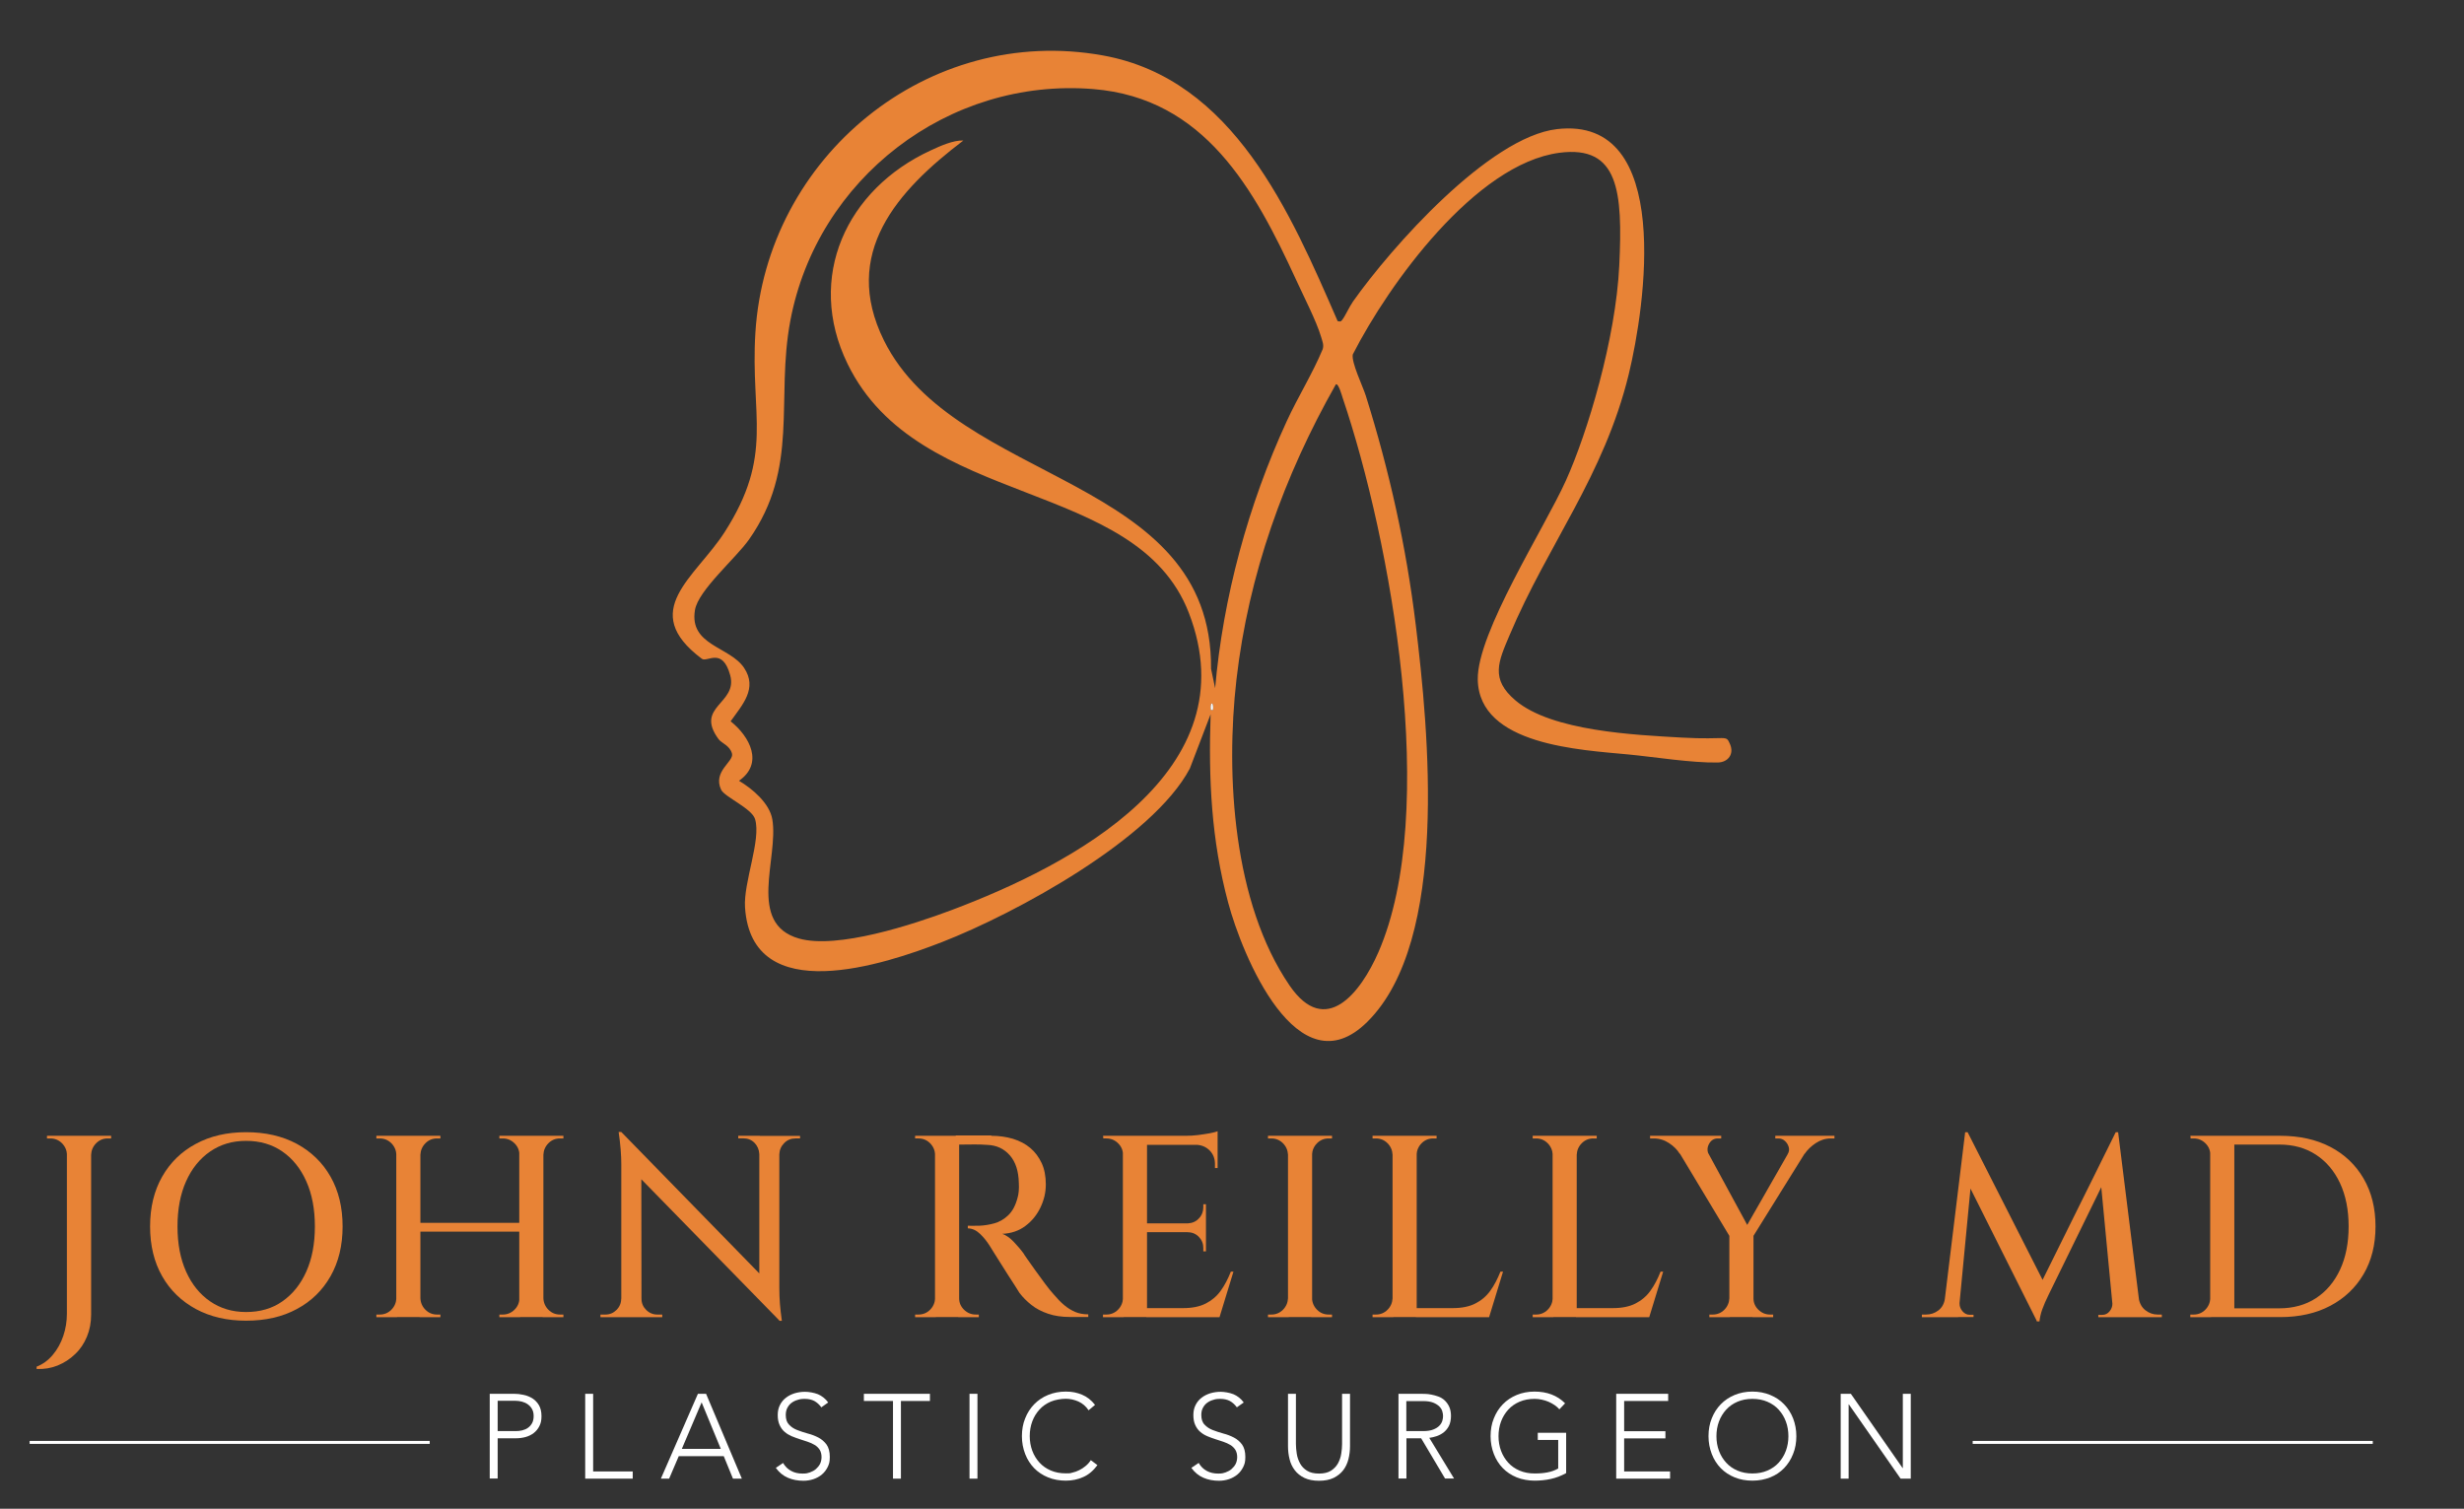 <svg xmlns="http://www.w3.org/2000/svg" width="374" height="229" viewBox="0 0 374 229" fill="none"><rect x="0" y="0" width="374" height="229" fill="#333333" stroke="none"/><path d="M360.152 218.705H299.425V219.154H360.152V218.705Z" fill="white"></path><path d="M65.225 218.705H4.498V219.154H65.225V218.705Z" fill="white"></path><path d="M203.065 48.751C203.451 48.799 203.483 48.863 203.724 48.558C204.19 47.965 204.8 46.57 205.363 45.768C211.162 37.557 226.007 20.799 236.337 19.596C254.105 17.544 249.671 46.714 247.229 56.769C243.47 72.228 234.955 82.587 229.123 96.427C227.42 100.452 226.183 103.066 230.039 106.321C235.549 110.988 248.209 111.549 255.245 111.95C262.282 112.351 261.929 111.405 262.603 112.976C263.23 114.452 262.314 115.703 260.724 115.735C256.723 115.799 251.325 114.917 247.213 114.516C239.999 113.81 224.464 113.153 224.304 103.13C224.191 96.026 234.409 80.198 237.686 72.933C240.963 65.669 245.253 51.445 245.783 40.283C246.313 29.122 245.735 22.002 236.69 23.189C223.95 24.872 210.777 43.122 205.331 53.802C205.106 55.037 206.857 58.629 207.307 60.056C210.889 71.474 213.443 82.924 214.889 94.823C216.833 110.876 220.014 142.74 207.548 155.088C196.961 165.608 188.526 144.905 186.422 137.015C183.867 127.521 183.417 118.22 183.755 108.406L180.606 116.633C174.967 127.329 154.227 138.603 143.045 142.965C134.242 146.396 114.112 153.1 113.084 137.737C112.827 133.904 115.558 127.505 114.61 124.33C114.128 122.695 109.967 120.963 109.453 119.856C108.152 117.066 111.413 115.606 111.108 114.388C110.802 113.169 109.517 112.8 109.083 112.207C105.372 107.203 112.023 106.835 110.834 102.489C109.646 98.143 107.332 100.596 106.529 99.987C96.809 92.706 105.533 87.687 109.983 80.775C117.534 69.005 113.871 63.183 114.658 50.483C116.313 23.862 140.828 3.608 167.433 8.419C187.225 11.995 195.884 32.297 203.033 48.735L203.065 48.751ZM184.43 104.557C185.634 90.654 189.474 76.606 195.306 63.937C197.009 60.233 199.194 56.769 200.768 53C200.977 52.327 200.704 51.766 200.527 51.14C199.82 48.735 197.828 44.886 196.72 42.448C190.406 28.721 182.839 14.882 165.938 13.519C143.929 11.739 124.008 27.134 119.96 48.687C117.71 60.666 121.389 70.929 113.694 81.882C111.686 84.736 105.967 89.611 105.485 92.594C104.585 97.982 110.754 98.111 112.939 101.366C115.028 104.493 112.682 106.963 110.899 109.481C113.839 111.822 115.943 115.879 112.168 118.509C114.176 119.696 116.811 121.909 117.228 124.362C118.225 130.232 113.309 140.19 121.277 142.451C127.093 144.103 138.611 140.319 144.379 138.154C162.709 131.274 189.747 117.082 180.445 93.011C172.477 72.404 139.447 77.376 128.651 55.229C122.241 42.08 128.506 28.689 141.294 22.82C142.708 22.162 144.684 21.264 146.226 21.328C136.186 28.946 127.639 38.455 134.161 51.653C145.07 73.703 184.076 72.019 183.819 101.51L184.462 104.557H184.43ZM202.744 58.373C194.888 72.244 189.506 87.206 187.675 103.146C186.004 117.755 187.193 137.063 195.723 149.556C201.218 157.606 206.568 150.598 209.218 144.536C218.52 123.224 211.162 82.138 203.788 60.361C203.692 60.088 203.146 58.052 202.744 58.356V58.373ZM184.108 107.765C184.269 106.434 183.626 106.434 183.787 107.765H184.108Z" fill="#E88336"></path><path d="M184.108 107.765H183.787C183.626 106.434 184.269 106.434 184.108 107.765Z" fill="white"></path><path d="M13.832 172.392V199.525C13.832 200.728 13.623 201.85 13.19 202.893C12.756 203.935 12.161 204.817 11.39 205.539C10.635 206.277 9.752 206.838 8.756 207.255C7.76 207.656 6.699 207.832 5.559 207.784V207.431C6.506 207.062 7.326 206.469 8.017 205.635C8.707 204.817 9.238 203.855 9.607 202.765C9.977 201.674 10.153 200.552 10.153 199.397V172.392H13.816H13.832ZM10.282 175.262H10.169C10.137 174.589 9.88 173.995 9.398 173.514C8.916 173.033 8.322 172.793 7.647 172.793H7.133V172.392H10.282V175.262ZM13.72 175.262V172.392H16.869V172.793H16.355C15.664 172.793 15.085 173.033 14.603 173.514C14.121 173.995 13.864 174.589 13.832 175.262H13.72Z" fill="#E88336"></path><path d="M37.352 171.846C40.292 171.846 42.862 172.439 45.047 173.61C47.232 174.796 48.951 176.448 50.172 178.597C51.393 180.746 52.003 183.264 52.003 186.15C52.003 189.037 51.393 191.554 50.172 193.703C48.951 195.852 47.248 197.52 45.047 198.691C42.862 199.877 40.292 200.455 37.352 200.455C34.412 200.455 31.922 199.861 29.737 198.691C27.552 197.504 25.833 195.852 24.612 193.703C23.391 191.554 22.781 189.037 22.781 186.15C22.781 183.264 23.391 180.746 24.612 178.597C25.833 176.448 27.536 174.78 29.737 173.61C31.922 172.423 34.476 171.846 37.352 171.846ZM37.352 199.14C39.472 199.14 41.32 198.61 42.862 197.52C44.404 196.446 45.626 194.938 46.493 192.998C47.361 191.057 47.794 188.78 47.794 186.15C47.794 183.52 47.361 181.243 46.493 179.303C45.626 177.362 44.421 175.855 42.862 174.78C41.32 173.706 39.472 173.161 37.352 173.161C35.231 173.161 33.464 173.706 31.89 174.78C30.331 175.855 29.11 177.362 28.243 179.303C27.375 181.243 26.942 183.52 26.942 186.15C26.942 188.78 27.375 191.057 28.243 192.998C29.11 194.938 30.331 196.446 31.89 197.52C33.448 198.594 35.263 199.14 37.352 199.14Z" fill="#E88336"></path><path d="M60.277 175.262H60.164C60.132 174.589 59.875 173.995 59.393 173.514C58.911 173.033 58.317 172.793 57.642 172.793H57.128V172.392H60.277V175.262ZM60.277 197.056V199.926H57.128V199.525H57.642C58.317 199.525 58.911 199.285 59.393 198.804C59.875 198.322 60.132 197.729 60.164 197.056H60.277ZM63.811 172.392V199.91H60.148V172.392H63.811ZM79.17 185.606V186.937H63.41V185.606H79.17ZM63.699 175.262V172.392H66.848V172.793H66.334C65.643 172.793 65.064 173.033 64.582 173.514C64.1 173.995 63.843 174.589 63.811 175.262H63.699ZM63.699 197.056H63.811C63.843 197.745 64.1 198.322 64.582 198.804C65.064 199.285 65.659 199.525 66.334 199.525H66.848V199.926H63.699V197.056ZM78.945 175.262H78.832C78.832 174.589 78.575 173.995 78.077 173.514C77.579 173.033 76.985 172.793 76.31 172.793H75.796V172.392H78.945V175.262ZM78.945 197.056V199.926H75.796V199.525H76.31C76.985 199.525 77.579 199.285 78.077 198.804C78.575 198.322 78.832 197.729 78.832 197.056H78.945ZM82.479 172.392V199.91H78.816V172.392H82.479ZM82.367 175.262V172.392H85.516V172.793H85.001C84.311 172.793 83.732 173.033 83.25 173.514C82.768 173.995 82.511 174.589 82.479 175.262H82.367ZM82.367 197.056H82.479C82.511 197.745 82.768 198.322 83.25 198.804C83.732 199.285 84.327 199.525 85.001 199.525H85.516V199.926H82.367V197.056Z" fill="#E88336"></path><path d="M94.416 197.135V199.926H91.138V199.525H91.894C92.552 199.525 93.115 199.284 93.58 198.819C94.046 198.354 94.287 197.777 94.287 197.135H94.4H94.416ZM94.303 171.814L97.34 175.278L97.372 199.926H94.303V176.721C94.303 175.326 94.175 173.69 93.902 171.814H94.303ZM94.303 171.814L117.935 196.029L118.337 200.471L94.705 176.288L94.303 171.798V171.814ZM97.372 197.135C97.372 197.793 97.613 198.354 98.079 198.819C98.544 199.284 99.123 199.525 99.766 199.525H100.521V199.926H97.259V197.135H97.372ZM112.072 172.391H115.333V175.182H115.252C115.22 174.508 114.979 173.931 114.529 173.466C114.064 173.001 113.501 172.776 112.811 172.776H112.055V172.375L112.072 172.391ZM118.289 172.391V195.436C118.289 196.334 118.321 197.151 118.385 197.937C118.449 198.707 118.546 199.557 118.674 200.471H118.321L115.252 196.975V172.407H118.289V172.391ZM121.438 172.391V172.792H120.731C120.072 172.792 119.51 173.017 119.044 173.482C118.578 173.947 118.321 174.508 118.289 175.198H118.176V172.407H121.438V172.391Z" fill="#E88336"></path><path d="M142.049 175.261H141.937C141.905 174.588 141.648 173.995 141.166 173.513C140.684 173.032 140.089 172.792 139.415 172.792H138.901V172.391H142.049V175.261ZM142.049 197.055V199.925H138.901V199.524H139.415C140.089 199.524 140.684 199.284 141.166 198.803C141.648 198.322 141.905 197.728 141.937 197.055H142.049ZM145.584 172.391V199.909H141.921V172.391H145.584ZM150.468 172.391C151.656 172.391 152.749 172.551 153.777 172.856C154.805 173.177 155.673 173.642 156.396 174.251C157.119 174.86 157.681 175.63 158.115 176.544C158.532 177.458 158.741 178.533 158.741 179.768C158.741 181.002 158.468 182.141 157.922 183.28C157.376 184.418 156.604 185.364 155.624 186.086C154.644 186.824 153.472 187.209 152.138 187.273C152.717 187.481 153.295 187.882 153.873 188.491C154.452 189.101 154.95 189.678 155.367 190.255C155.367 190.288 155.528 190.528 155.865 191.009C156.187 191.474 156.604 192.068 157.102 192.757C157.601 193.447 158.115 194.136 158.613 194.826C159.127 195.515 159.577 196.077 159.978 196.51C160.508 197.135 161.022 197.664 161.537 198.097C162.051 198.53 162.597 198.867 163.191 199.124C163.786 199.38 164.444 199.492 165.183 199.492V199.893H162.42C161.167 199.893 160.042 199.733 159.079 199.396C158.115 199.075 157.263 198.626 156.556 198.065C155.849 197.504 155.239 196.895 154.741 196.237C154.628 196.061 154.42 195.708 154.098 195.211C153.777 194.714 153.407 194.136 152.99 193.495C152.588 192.853 152.187 192.212 151.785 191.586C151.383 190.961 151.046 190.416 150.757 189.951C150.468 189.486 150.291 189.197 150.21 189.069C149.761 188.363 149.263 187.754 148.716 187.241C148.17 186.727 147.56 186.455 146.901 186.439V186.038C146.933 186.038 147.11 186.038 147.479 186.054C147.833 186.054 148.251 186.054 148.716 186.038C149.391 186.006 150.13 185.894 150.901 185.685C151.672 185.477 152.379 185.076 153.022 184.466C153.665 183.857 154.146 182.975 154.452 181.788C154.532 181.532 154.596 181.195 154.628 180.81C154.661 180.425 154.677 180.008 154.644 179.591C154.612 177.779 154.163 176.368 153.279 175.358C152.395 174.347 151.255 173.818 149.825 173.77C149.214 173.722 148.588 173.706 147.929 173.706C147.271 173.706 146.708 173.722 146.242 173.722H145.455C145.455 173.69 145.423 173.578 145.359 173.353C145.295 173.129 145.198 172.792 145.07 172.343H150.468V172.391ZM145.471 197.055H145.584C145.584 197.744 145.841 198.322 146.339 198.803C146.837 199.284 147.431 199.524 148.106 199.524H148.572V199.925H145.455V197.055H145.471Z" fill="#E88336"></path><path d="M170.565 175.262H170.453C170.453 174.588 170.196 173.995 169.698 173.514C169.2 173.033 168.605 172.792 167.93 172.792H167.465L167.432 172.391H170.581V175.262H170.565ZM170.565 197.055V199.926H167.416V199.525H167.93C168.605 199.525 169.2 199.284 169.682 198.803C170.164 198.322 170.421 197.729 170.453 197.055H170.565ZM174.1 172.391V199.91H170.437V172.391H174.1ZM184.815 172.391V173.77H173.987V172.391H184.815ZM183.048 185.685V187.016H173.987V185.685H183.048ZM184.654 198.547L184.976 199.926H173.987V198.547H184.654ZM187.225 192.998L185.104 199.926H178.164L179.578 198.547C180.943 198.547 182.084 198.322 183 197.857C183.915 197.392 184.687 196.75 185.281 195.917C185.891 195.083 186.389 194.104 186.823 193.014H187.225V192.998ZM184.815 171.686V172.824L180.012 172.391C180.59 172.391 181.2 172.359 181.843 172.279C182.486 172.199 183.08 172.102 183.642 172.006C184.189 171.894 184.59 171.798 184.831 171.686H184.815ZM183.048 182.783V185.766H180.285V185.685C180.959 185.653 181.538 185.413 181.972 184.932C182.421 184.467 182.646 183.889 182.646 183.248V182.783H183.048ZM183.048 186.952V189.935H182.646V189.422C182.646 188.764 182.421 188.203 181.972 187.738C181.522 187.273 180.959 187.032 180.285 187.032V186.952H183.048ZM184.815 173.658V177.282H184.413V176.657C184.413 175.839 184.14 175.165 183.61 174.62C183.064 174.075 182.389 173.786 181.538 173.754V173.674H184.815V173.658Z" fill="#E88336"></path><path d="M195.611 175.262H195.499C195.466 174.589 195.209 173.995 194.727 173.514C194.245 173.033 193.651 172.793 192.976 172.793H192.462V172.392H195.611V175.262ZM195.611 197.056V199.926H192.462V199.525H192.976C193.651 199.525 194.245 199.285 194.727 198.804C195.209 198.322 195.466 197.729 195.499 197.056H195.611ZM199.161 172.392V199.91H195.499V172.392H199.161ZM199.033 175.262V172.392H202.182V172.793H201.668C200.977 172.793 200.398 173.033 199.916 173.514C199.434 173.995 199.177 174.589 199.145 175.262H199.033ZM199.033 197.056H199.145C199.177 197.745 199.434 198.322 199.916 198.804C200.398 199.285 200.993 199.525 201.668 199.525H202.182V199.926H199.033V197.056Z" fill="#E88336"></path><path d="M211.484 175.262H211.371C211.339 174.589 211.082 173.995 210.6 173.514C210.118 173.033 209.524 172.793 208.849 172.793H208.335V172.392H211.484V175.262ZM211.484 197.056V199.926H208.335V199.525H208.849C209.524 199.525 210.118 199.285 210.6 198.804C211.082 198.322 211.339 197.729 211.371 197.056H211.484ZM215.034 172.392V199.91H211.371V172.392H215.034ZM214.905 175.262V172.392H218.054V172.793H217.54C216.849 172.793 216.271 173.033 215.789 173.514C215.307 173.995 215.05 174.589 215.018 175.262H214.905ZM225.589 198.547L225.91 199.926H214.921V198.547H225.589ZM228.143 192.998L226.023 199.926H219.082L220.496 198.547C221.862 198.547 223.002 198.322 223.918 197.857C224.834 197.392 225.605 196.751 226.199 195.917C226.81 195.083 227.308 194.105 227.742 193.014H228.143V192.998Z" fill="#E88336"></path><path d="M235.79 175.262H235.678C235.646 174.589 235.389 173.995 234.907 173.514C234.425 173.033 233.83 172.793 233.156 172.793H232.641V172.392H235.79V175.262ZM235.79 197.056V199.926H232.641V199.525H233.156C233.83 199.525 234.425 199.285 234.907 198.804C235.389 198.322 235.646 197.729 235.678 197.056H235.79ZM239.325 172.392V199.91H235.662V172.392H239.325ZM239.212 175.262V172.392H242.361V172.793H241.847C241.156 172.793 240.578 173.033 240.096 173.514C239.614 173.995 239.357 174.589 239.325 175.262H239.212ZM249.88 198.547L250.201 199.926H239.212V198.547H249.88ZM252.45 192.998L250.329 199.926H243.389L244.803 198.547C246.168 198.547 247.309 198.322 248.225 197.857C249.141 197.392 249.912 196.751 250.506 195.917C251.117 195.083 251.615 194.105 252.048 193.014H252.45V192.998Z" fill="#E88336"></path><path d="M259.374 175.23L254.956 175.118C254.587 174.508 254.057 173.979 253.334 173.498C252.627 173.033 251.856 172.793 251.004 172.793H250.458V172.392H261.254V172.793H260.74C260.161 172.793 259.728 173.065 259.422 173.594C259.117 174.14 259.101 174.669 259.358 175.23H259.374ZM257.88 172.44L265.72 186.872L262.732 187.979L253.398 172.456H257.896L257.88 172.44ZM262.571 197.056V199.926H259.454V199.525H259.969C260.643 199.525 261.238 199.285 261.72 198.804C262.202 198.322 262.459 197.729 262.491 197.056H262.571ZM266.154 187.257V199.91H262.491V187.257H266.154ZM272.933 172.44H275.568L265.832 188.091L264.21 187.658L272.917 172.44H272.933ZM266.041 197.056H266.154C266.154 197.745 266.411 198.322 266.909 198.804C267.407 199.285 268.001 199.525 268.676 199.525H269.142V199.926H266.025V197.056H266.041ZM271.311 175.23C271.552 174.861 271.616 174.492 271.503 174.107C271.391 173.723 271.198 173.418 270.909 173.161C270.62 172.905 270.299 172.793 269.929 172.793H269.463V172.392H278.444V172.793H277.897C277.078 172.793 276.323 173.033 275.616 173.498C274.909 173.963 274.347 174.508 273.929 175.118L271.327 175.23H271.311Z" fill="#E88336"></path><path d="M296.083 197.055V199.926H291.714V199.525H292.34C293.047 199.525 293.674 199.316 294.236 198.883C294.782 198.451 295.119 197.841 295.216 197.055H296.083ZM298.3 171.846H298.654L299.634 174.717L297.224 199.926H294.862L298.284 171.846H298.3ZM297.433 197.681V197.873C297.433 198.29 297.577 198.675 297.883 199.028C298.188 199.381 298.541 199.557 298.959 199.557H299.553V199.91H297.144V197.665H297.417L297.433 197.681ZM298.654 171.846L310.51 195.195L309.177 200.535L297.834 177.892L298.654 171.83V171.846ZM321.145 171.846L321.467 175.037L310.992 196.43C310.542 197.344 310.205 198.114 309.98 198.755C309.755 199.381 309.626 199.99 309.562 200.567H309.161L308.293 197.777L321.129 171.862L321.145 171.846ZM320.631 197.681H320.904V199.926H318.494V199.573H319.089C319.539 199.573 319.908 199.397 320.197 199.044C320.487 198.691 320.631 198.306 320.631 197.889V197.697V197.681ZM321.499 171.846L325.001 199.926H320.824L318.735 178.02L321.145 171.846H321.499ZM323.812 197.055H324.631C324.76 197.841 325.097 198.451 325.66 198.883C326.222 199.316 326.832 199.525 327.507 199.525H328.134V199.926H323.796V197.055H323.812Z" fill="#E88336"></path><path d="M335.604 175.262H335.491C335.491 174.589 335.234 173.995 334.736 173.514C334.238 173.033 333.644 172.793 332.969 172.793H332.503L332.471 172.392H335.62V175.262H335.604ZM335.604 197.056V199.926H332.455V199.525H332.969C333.644 199.525 334.238 199.285 334.72 198.804C335.202 198.322 335.459 197.729 335.491 197.056H335.604ZM339.138 172.392V199.91H335.475V172.392H339.138ZM346.111 172.392C349.018 172.392 351.557 172.953 353.709 174.075C355.862 175.198 357.549 176.802 358.754 178.87C359.959 180.939 360.569 183.361 360.569 186.151C360.569 188.941 359.959 191.347 358.754 193.399C357.549 195.452 355.862 197.056 353.709 198.194C351.557 199.333 349.018 199.91 346.111 199.91H337.371L337.339 198.579H345.966C348.087 198.579 349.95 198.066 351.525 197.04C353.099 196.013 354.32 194.57 355.187 192.71C356.055 190.85 356.489 188.653 356.489 186.151C356.489 183.649 356.055 181.452 355.187 179.592C354.32 177.732 353.099 176.288 351.525 175.262C349.95 174.236 348.103 173.723 345.966 173.723H336.953V172.392H346.127H346.111Z" fill="#E88336"></path><path d="M74.334 211.552H78.045C78.495 211.552 78.961 211.6 79.459 211.713C79.957 211.809 80.407 212.001 80.808 212.242C81.21 212.498 81.547 212.851 81.805 213.284C82.061 213.733 82.19 214.278 82.19 214.952C82.19 215.625 82.078 216.042 81.869 216.459C81.66 216.876 81.371 217.229 81.017 217.502C80.664 217.774 80.246 217.983 79.78 218.111C79.314 218.239 78.816 218.303 78.318 218.303H75.539V224.413H74.334V211.536V211.552ZM75.539 217.213H78.27C78.608 217.213 78.945 217.181 79.266 217.101C79.588 217.021 79.893 216.892 80.134 216.716C80.391 216.539 80.6 216.299 80.76 216.01C80.921 215.722 81.001 215.369 81.001 214.936C81.001 214.503 80.921 214.166 80.76 213.877C80.6 213.589 80.391 213.348 80.118 213.156C79.861 212.963 79.555 212.835 79.218 212.739C78.881 212.659 78.543 212.611 78.206 212.611H75.539V217.197V217.213Z" fill="white"></path><path d="M88.825 211.553H90.03V223.339H96.038V224.43H88.825V211.553Z" fill="white"></path><path d="M105.934 211.553H107.172L112.602 224.43H111.252L109.854 221.014H103.027L101.565 224.43H100.312L105.934 211.553ZM106.497 212.852L103.493 219.908H109.405L106.497 212.852Z" fill="white"></path><path d="M118.851 222.041C119.172 222.586 119.574 222.987 120.088 223.259C120.586 223.532 121.164 223.66 121.807 223.66C122.45 223.66 122.578 223.596 122.932 223.484C123.285 223.356 123.59 223.195 123.847 222.971C124.104 222.746 124.313 222.49 124.474 222.185C124.618 221.88 124.699 221.527 124.699 221.143C124.699 220.758 124.602 220.325 124.41 220.036C124.217 219.747 123.976 219.507 123.654 219.314C123.333 219.122 122.98 218.962 122.594 218.833C122.193 218.705 121.791 218.561 121.373 218.432C120.956 218.304 120.554 218.144 120.152 217.983C119.751 217.807 119.397 217.598 119.092 217.326C118.771 217.053 118.53 216.716 118.337 216.3C118.144 215.883 118.048 215.385 118.048 214.776C118.048 214.167 118.16 213.702 118.385 213.253C118.61 212.804 118.915 212.435 119.301 212.146C119.686 211.841 120.12 211.633 120.618 211.473C121.116 211.328 121.63 211.248 122.193 211.248C122.755 211.248 123.542 211.376 124.153 211.617C124.747 211.873 125.277 212.274 125.711 212.868L124.667 213.605C124.361 213.188 124.008 212.868 123.606 212.643C123.205 212.435 122.723 212.322 122.16 212.322C121.598 212.322 121.405 212.371 121.052 212.483C120.698 212.579 120.393 212.739 120.136 212.932C119.879 213.124 119.67 213.381 119.51 213.686C119.349 213.99 119.269 214.343 119.269 214.76C119.269 215.401 119.429 215.899 119.767 216.235C120.088 216.588 120.506 216.861 121.004 217.053C121.502 217.246 122.032 217.422 122.61 217.582C123.189 217.727 123.719 217.935 124.217 218.192C124.715 218.448 125.116 218.801 125.454 219.25C125.775 219.699 125.952 220.325 125.952 221.126C125.952 221.928 125.839 222.217 125.631 222.666C125.406 223.115 125.116 223.5 124.747 223.805C124.377 224.109 123.944 224.35 123.462 224.51C122.98 224.671 122.466 224.751 121.952 224.751C121.1 224.751 120.313 224.606 119.606 224.302C118.883 223.997 118.273 223.5 117.759 222.794L118.899 222.025L118.851 222.041Z" fill="white"></path><path d="M135.527 212.643H131.125V211.553H141.15V212.643H136.748V224.43H135.543V212.643H135.527Z" fill="white"></path><path d="M147.158 211.553H148.363V224.43H147.158V211.553Z" fill="white"></path><path d="M166.565 222.393C165.938 223.227 165.231 223.836 164.412 224.189C163.593 224.558 162.725 224.734 161.777 224.734C160.83 224.734 159.898 224.574 159.078 224.237C158.259 223.901 157.552 223.436 156.974 222.842C156.396 222.249 155.93 221.527 155.608 220.693C155.287 219.859 155.11 218.961 155.11 217.983C155.11 217.005 155.271 216.091 155.608 215.273C155.93 214.455 156.396 213.734 156.974 213.14C157.552 212.547 158.259 212.066 159.078 211.729C159.898 211.392 160.797 211.216 161.777 211.216C162.757 211.216 163.464 211.376 164.219 211.681C164.974 211.986 165.649 212.515 166.211 213.236L165.231 214.054C164.83 213.445 164.316 213.012 163.689 212.723C163.063 212.451 162.42 212.306 161.761 212.306C161.103 212.306 160.171 212.451 159.496 212.739C158.821 213.028 158.243 213.429 157.777 213.942C157.311 214.455 156.942 215.049 156.685 215.738C156.428 216.428 156.299 217.181 156.299 217.967C156.299 218.753 156.428 219.507 156.685 220.196C156.942 220.886 157.311 221.479 157.777 221.992C158.243 222.505 158.821 222.906 159.496 223.195C160.171 223.484 160.926 223.628 161.761 223.628C162.597 223.628 162.436 223.596 162.773 223.516C163.127 223.436 163.464 223.323 163.802 223.147C164.139 222.987 164.46 222.778 164.766 222.521C165.071 222.281 165.344 221.976 165.569 221.623L166.549 222.361L166.565 222.393Z" fill="white"></path><path d="M181.939 222.041C182.261 222.586 182.662 222.987 183.176 223.259C183.674 223.532 184.253 223.66 184.895 223.66C185.538 223.66 185.667 223.596 186.02 223.484C186.373 223.356 186.679 223.195 186.936 222.971C187.193 222.746 187.402 222.49 187.562 222.185C187.707 221.88 187.787 221.527 187.787 221.143C187.787 220.758 187.691 220.325 187.498 220.036C187.305 219.747 187.064 219.507 186.743 219.314C186.422 219.122 186.068 218.962 185.683 218.833C185.281 218.705 184.879 218.561 184.462 218.432C184.044 218.304 183.642 218.144 183.241 217.983C182.839 217.807 182.486 217.598 182.18 217.326C181.859 217.053 181.618 216.716 181.425 216.3C181.233 215.883 181.136 215.385 181.136 214.776C181.136 214.167 181.249 213.702 181.474 213.253C181.698 212.804 182.004 212.435 182.389 212.146C182.775 211.841 183.209 211.633 183.707 211.473C184.205 211.328 184.719 211.248 185.265 211.248C185.811 211.248 186.614 211.376 187.225 211.617C187.819 211.873 188.349 212.274 188.783 212.868L187.739 213.605C187.434 213.188 187.08 212.868 186.679 212.643C186.277 212.435 185.795 212.322 185.233 212.322C184.671 212.322 184.478 212.371 184.124 212.483C183.771 212.579 183.466 212.739 183.209 212.932C182.952 213.124 182.743 213.381 182.582 213.686C182.421 213.99 182.341 214.343 182.341 214.76C182.341 215.401 182.502 215.899 182.839 216.235C183.16 216.588 183.578 216.861 184.076 217.053C184.574 217.246 185.104 217.422 185.683 217.582C186.261 217.727 186.791 217.935 187.289 218.192C187.787 218.448 188.189 218.801 188.526 219.25C188.848 219.699 189.024 220.325 189.024 221.126C189.024 221.928 188.912 222.217 188.703 222.666C188.478 223.115 188.189 223.5 187.819 223.805C187.45 224.109 187.016 224.35 186.534 224.51C186.052 224.671 185.538 224.751 185.024 224.751C184.173 224.751 183.385 224.606 182.678 224.302C181.956 223.997 181.345 223.5 180.831 222.794L181.972 222.025L181.939 222.041Z" fill="white"></path><path d="M204.913 219.491C204.913 220.18 204.832 220.838 204.672 221.479C204.511 222.105 204.254 222.666 203.885 223.147C203.515 223.628 203.033 224.013 202.423 224.318C201.828 224.606 201.089 224.751 200.206 224.751C199.322 224.751 198.599 224.606 197.989 224.318C197.394 224.029 196.896 223.644 196.527 223.147C196.157 222.666 195.884 222.105 195.74 221.479C195.579 220.854 195.499 220.196 195.499 219.491V211.553H196.703V219.186C196.703 219.651 196.752 220.132 196.832 220.661C196.912 221.191 197.089 221.672 197.33 222.121C197.571 222.57 197.924 222.939 198.39 223.227C198.84 223.516 199.451 223.66 200.206 223.66C200.961 223.66 201.555 223.516 202.021 223.227C202.471 222.939 202.824 222.57 203.081 222.121C203.322 221.672 203.499 221.191 203.579 220.661C203.66 220.148 203.708 219.651 203.708 219.186V211.553H204.913V219.491Z" fill="white"></path><path d="M212.255 211.552H215.644C215.821 211.552 216.046 211.552 216.335 211.568C216.624 211.568 216.946 211.616 217.283 211.68C217.62 211.745 217.974 211.841 218.327 211.969C218.681 212.097 219.002 212.29 219.275 212.546C219.548 212.803 219.789 213.124 219.966 213.509C220.143 213.893 220.239 214.375 220.239 214.92C220.239 215.465 220.127 216.042 219.918 216.443C219.709 216.844 219.436 217.165 219.115 217.421C218.793 217.662 218.44 217.854 218.054 217.983C217.669 218.111 217.299 218.191 216.946 218.239L220.705 224.413H219.339L215.709 218.303H213.476V224.413H212.271V211.536L212.255 211.552ZM213.46 217.213H216.014C216.64 217.213 217.155 217.133 217.556 216.972C217.958 216.812 218.263 216.62 218.472 216.395C218.697 216.171 218.841 215.914 218.922 215.657C219.002 215.385 219.034 215.144 219.034 214.936C219.034 214.727 219.002 214.471 218.922 214.214C218.841 213.942 218.697 213.701 218.472 213.477C218.247 213.252 217.942 213.06 217.556 212.899C217.155 212.739 216.64 212.659 216.014 212.659H213.46V217.245V217.213Z" fill="white"></path><path d="M237.734 223.58C236.979 223.997 236.208 224.302 235.389 224.478C234.585 224.654 233.766 224.734 232.915 224.734C232.063 224.734 231.035 224.574 230.216 224.237C229.396 223.901 228.689 223.436 228.111 222.842C227.533 222.249 227.067 221.527 226.746 220.693C226.424 219.859 226.248 218.961 226.248 217.983C226.248 217.005 226.408 216.091 226.746 215.273C227.067 214.455 227.533 213.734 228.111 213.14C228.689 212.547 229.396 212.066 230.216 211.729C231.035 211.392 231.935 211.216 232.915 211.216C234.826 211.216 236.385 211.809 237.558 212.996L236.69 213.91C236.497 213.685 236.256 213.461 235.967 213.268C235.678 213.076 235.373 212.9 235.035 212.755C234.698 212.611 234.344 212.515 233.991 212.435C233.622 212.354 233.268 212.322 232.915 212.322C232.079 212.322 231.324 212.467 230.649 212.755C229.975 213.044 229.396 213.445 228.93 213.958C228.465 214.471 228.095 215.065 227.838 215.754C227.581 216.444 227.452 217.197 227.452 217.983C227.452 218.769 227.581 219.523 227.838 220.212C228.095 220.902 228.465 221.495 228.93 222.008C229.396 222.521 229.975 222.922 230.649 223.211C231.324 223.5 232.079 223.644 232.915 223.644C233.75 223.644 234.264 223.596 234.859 223.484C235.469 223.371 236.015 223.179 236.513 222.89V218.56H233.413V217.47H237.718V223.58H237.734Z" fill="white"></path><path d="M245.317 211.553H253.205V212.643H246.522V217.23H252.787V218.32H246.522V223.339H253.494V224.43H245.317V211.553Z" fill="white"></path><path d="M259.326 217.983C259.326 217.005 259.487 216.091 259.824 215.273C260.145 214.455 260.611 213.734 261.19 213.14C261.768 212.547 262.475 212.066 263.294 211.729C264.113 211.392 265.013 211.216 265.993 211.216C266.973 211.216 267.873 211.392 268.692 211.729C269.511 212.066 270.218 212.531 270.797 213.14C271.375 213.734 271.841 214.455 272.162 215.273C272.483 216.091 272.66 217.005 272.66 217.983C272.66 218.961 272.499 219.875 272.162 220.693C271.841 221.527 271.375 222.233 270.797 222.842C270.218 223.436 269.511 223.917 268.692 224.237C267.873 224.558 266.973 224.734 265.993 224.734C265.013 224.734 264.113 224.574 263.294 224.237C262.475 223.901 261.768 223.436 261.19 222.842C260.611 222.249 260.145 221.527 259.824 220.693C259.503 219.859 259.326 218.961 259.326 217.983ZM260.531 217.983C260.531 218.785 260.659 219.523 260.916 220.212C261.173 220.902 261.543 221.495 262.009 222.008C262.475 222.521 263.053 222.922 263.728 223.211C264.403 223.5 265.158 223.644 265.993 223.644C266.828 223.644 267.584 223.5 268.258 223.211C268.933 222.922 269.511 222.521 269.977 222.008C270.443 221.495 270.813 220.902 271.07 220.212C271.327 219.523 271.455 218.769 271.455 217.983C271.455 217.197 271.327 216.444 271.07 215.754C270.813 215.065 270.443 214.471 269.977 213.958C269.511 213.445 268.933 213.044 268.258 212.755C267.584 212.467 266.828 212.322 265.993 212.322C265.158 212.322 264.403 212.467 263.728 212.755C263.053 213.044 262.475 213.445 262.009 213.958C261.543 214.471 261.173 215.065 260.916 215.754C260.659 216.444 260.531 217.197 260.531 217.983Z" fill="white"></path><path d="M279.391 211.553H280.934L288.79 222.826H288.822V211.553H290.027V224.43H288.484L280.628 213.156H280.596V224.43H279.391V211.553Z" fill="white"></path></svg>